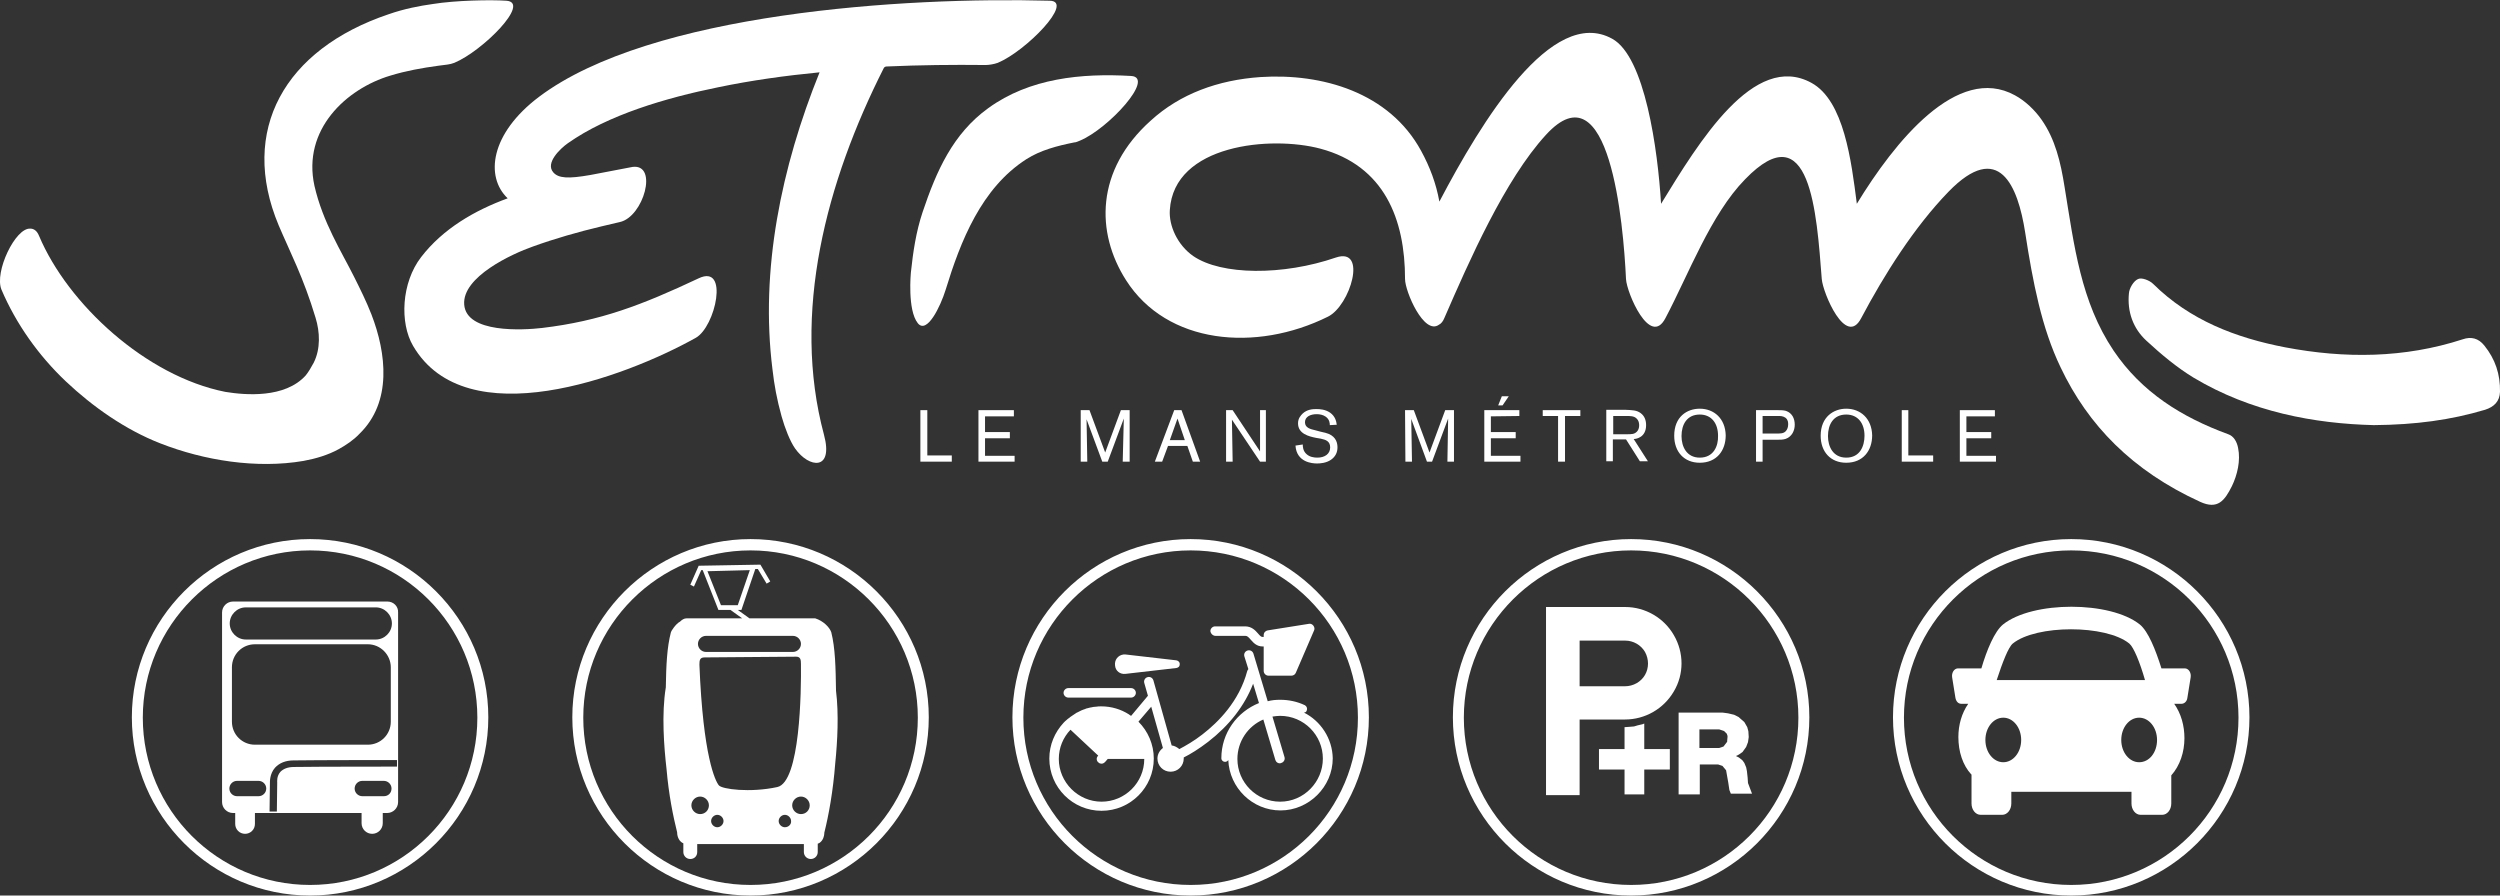 <?xml version="1.0" encoding="UTF-8"?><svg id="Calque_1" xmlns="http://www.w3.org/2000/svg" viewBox="0 0 684.5 245.2"><rect x="0" y="0" width="684.5" height="245.2" fill="#333333" stroke="none"/><defs><style>.cls-1{fill:#fff;stroke-width:0px;}</style></defs><path class="cls-1" d="M242.8,18.2c9.1-.4,18-.5,27.1-.4.8,0,2.2-.2,3.3-.6,7.7-3.2,21.1-16.9,14.2-17-39.6-1.1-109.2,3.3-139.8,26.3-13.4,10.1-14.8,21.9-8.6,27.8-9,3.3-17.7,8.3-23.7,16.1-5.4,7-5.9,18-2.2,24.3,14.5,24.8,57.9,8.7,77.4-2.2,5.4-3,9.2-20.3.8-16.3-15.5,7.3-26.9,11.7-42.9,13.6-5.2.6-20.7,1.5-21.3-6.4-.6-7.6,13.1-13.9,18.8-15.9,6.1-2.2,12.4-4,18.7-5.5,1.7-.4,3.4-.8,5.1-1.2,6.5-1.4,10.6-16,3.5-15.1,0,0-5.8,1.1-11.5,2.2-6.2,1.1-8.8.9-10.2-.7-2.3-2.6,2-6.6,4-8,10.9-7.7,26.8-12.4,41.1-15.3,9.1-1.9,18.5-3.2,27.8-4.1-10.5,26-16.3,54.1-12.9,81.3.5,4.4,1.2,8.2,2.5,12.9.9,3.2,2.3,6.8,3.7,8.8,3.8,5.4,10.6,6.2,7.9-3.8-8.9-33.2.6-69.2,16.4-100.4.2-.3.5-.4.8-.4"/><path class="cls-1" d="M610.1,118.9c-12.8-4.7-23.7-11.5-31.4-22.9-9-13.4-10.8-28.8-13.4-44.7-1.1-7-2.6-13.2-6.3-18.5-1.8-2.6-4.5-5.2-7.3-6.7-15.8-8.7-33,12.8-43.3,29.7-1.5-11.7-3.5-28.2-12.4-33.1-15.8-8.7-30.9,16.3-41.2,33.1-.9-14.8-4.4-40.3-13.4-45.2-16.5-9.1-35.8,22.7-47.3,44.6-.9-5-2.6-9.5-5-13.9-8.7-16-27.1-21.3-44-20.2-11.6.8-22,4.6-30,11.9-15.2,13.6-15.1,30.7-6.8,43.7,11.2,17.6,35.6,19.8,55.3,10,6.1-3,10.9-19.1,2.2-16.2-14.5,5-31.4,4.9-39.1-.4-4.3-3-6.7-8.3-6.4-12.6,1.1-18,27.7-20.4,41.2-16.8,17.6,4.7,23.2,19.4,23.2,35.7,0,3.4,5.2,15.5,9.3,12.5.6-.3,1.1-.9,1.5-1.9,6.7-15.4,16.5-37.8,27.8-50.1,17.4-19,21.2,24.3,21.9,39.5.2,3.8,6.6,18.8,10.8,10.7,6.3-11.9,12.4-28.4,21.8-38,17.9-18.5,19.6,9.2,21,27.3.3,3.8,6.6,18.8,10.8,10.7,6.3-11.9,14.5-24.9,23.9-34.6,13.8-14.2,19-1.7,21,11.2,2.1,13.6,4.5,26.1,9.7,36.9,7.5,15.8,19.6,28.3,38.2,36.8,4.8,2.2,6.7-.3,8.7-4.3,1.5-3.1,2.4-7,1.7-10.4-.3-1.7-1.2-3.3-2.7-3.8"/><path class="cls-1" d="M106.9,20.7c4.2-1.3,8.7-2.1,13.1-2.7,2.2-.3,3.1-.3,4.4-.8,7.7-3.2,21.1-16.6,14.2-17-4.2-.3-14-.1-20.1.9-3.6.5-7.8,1.3-12.1,2.8-28.5,9.6-41,31.8-30.1,57.8,3.1,7.3,6.8,14.3,10.1,25.3,1.2,3.9,1.4,8.5-.5,12.3-.7,1.3-1.4,2.5-2.2,3.5-5.7,6.3-16.5,5.4-22,4.5-21.7-4.3-43.1-24-51-42.7-.6-1.5-1.5-2-2.4-2-4.1-.3-9.9,11.9-7.9,16.7,4,9.4,10.2,18.1,17.6,25.1,7.4,7,16.4,13.3,25.9,17,12,4.7,26.4,7,39.2,4.8,3.3-.6,6.7-1.6,9.6-3.2,2-1.1,4.1-2.5,5.7-4.2,9-8.7,7.4-22.1,3.3-32.7-1.4-3.6-3.1-7-4.8-10.4-3.4-6.8-8.5-14.8-10.8-24.8-3.4-15.4,8.7-26.6,20.8-30.2"/><path class="cls-1" d="M295.7,38.5c7.7-3.2,20.7-17.3,14-17.7-13.6-.8-27.8.6-39.1,8.8-9.7,7-14.2,17.2-18,28.5-1.8,5.4-2.6,10.9-3.2,16.5,0,0-1,10.3,1.9,13.9,2.5,3.1,6.2-4.6,7.6-9.1,4.1-13.4,9.8-27.9,22.1-35.8,3.9-2.5,8.6-3.7,13.1-4.6.5,0,1.1-.3,1.6-.5"/><polygon class="cls-1" points="253.9 112.3 252 112.3 252 126.4 260.6 126.4 260.6 124.7 253.9 124.7 253.9 112.3"/><polygon class="cls-1" points="269.7 120 276.5 120 276.5 118.3 269.7 118.3 269.7 114 277.6 114 277.6 112.3 267.9 112.3 267.9 126.4 277.8 126.4 277.8 124.8 269.7 124.8 269.7 120"/><polygon class="cls-1" points="302.6 123.9 298.3 112.3 295.9 112.3 295.9 126.4 297.7 126.4 297.5 114.8 301.8 126.4 303.3 126.4 307.7 114.6 307.4 126.4 309.3 126.4 309.3 112.3 306.9 112.3 302.6 123.9"/><path class="cls-1" d="M321.5,112.3l-5.3,14.1h2l1.6-4.3h5.3l1.5,4.3h2l-5.1-14.1h-2ZM320.3,120.5l2.1-5.9,2,5.9h-4.1Z"/><polygon class="cls-1" points="345 123.6 337.5 112.3 335.7 112.3 335.7 126.4 337.5 126.4 337.3 114.9 345 126.4 346.6 126.4 346.6 112.3 345 112.3 345 123.6"/><path class="cls-1" d="M363.8,118.8c-.6-.2-1.1-.4-2.2-.6l-1.5-.4c-1.2-.3-2.8-.6-2.8-2.2,0-1.5,1.5-2.2,3.2-2.2.9,0,1.8.2,2.5.7,1.1.8,1.1,1.9,1.1,2.3l1.9-.1c-.1-.9-.4-2.3-1.8-3.3-1.3-.9-2.8-1-3.8-1s-2.5.1-3.7,1.2c-.5.5-1.3,1.3-1.3,2.7,0,2.9,3,3.6,5,4l1.2.2c1.4.3,2.6.7,2.6,2.4,0,1.8-1.5,2.8-3.5,2.8-1,0-2.1-.2-2.9-.9-1.1-.9-1.1-2.2-1.1-2.7l-2,.3c.3,4.6,4.6,4.9,5.9,4.9.8,0,2.5-.1,3.8-1s1.8-2.1,1.8-3.4c0-1.1-.3-2.8-2.4-3.7"/><polygon class="cls-1" points="391.4 123.9 387.1 112.3 384.7 112.3 384.8 126.4 386.6 126.4 386.4 114.7 390.7 126.4 392.1 126.4 396.5 114.6 396.3 126.4 398.1 126.4 398.1 112.3 395.7 112.3 391.4 123.9"/><polygon class="cls-1" points="411.2 108.5 410.2 111 411.4 111 413.1 108.5 411.2 108.5"/><polygon class="cls-1" points="408.2 120 415 120 415 118.3 408.2 118.3 408.2 114 416 113.9 416 112.3 406.4 112.3 406.4 126.4 416.3 126.4 416.3 124.8 408.2 124.8 408.2 120"/><polygon class="cls-1" points="422.4 113.9 426.6 113.9 426.6 126.4 428.5 126.4 428.5 113.9 432.7 113.9 432.7 112.3 422.4 112.3 422.4 113.9"/><path class="cls-1" d="M450.7,116.4c0-1.3-.4-2.5-1.5-3.3s-2.2-.8-4.2-.9h-5.2v14.1h1.8v-6h3.6l3.8,6h2.2l-3.9-6.1c.8,0,3.4-.5,3.4-3.8M445.4,118.9h-3.7v-5h3.6c1.1,0,2,0,2.7.6.8.7.8,1.6.8,2,0,1-.5,2-1.7,2.3-.5.1-1.1.1-1.7.1"/><path class="cls-1" d="M465.4,111.9c-3.5,0-7,2.2-7,7.4,0,4.4,2.7,7.4,7,7.4,4.6,0,7.1-3.3,7.1-7.5-.1-4.6-3.2-7.3-7.1-7.3M465.4,125.3c-3.6,0-5-3-5-5.9,0-3.2,1.5-5.9,5-5.9,3.2,0,5,2.4,5,5.8.1,2.8-1.2,6-5,6"/><path class="cls-1" d="M489,112.5c-.7-.2-1.5-.2-2.2-.2h-6v14.1h1.8v-6h4c.9,0,1.5,0,2.2-.2,1.9-.6,2.6-2.4,2.6-3.9,0-1.7-.7-3.2-2.4-3.8M488.9,118.1c-.6.6-1.4.6-2.4.6h-3.9v-4.8h4.3c.6,0,1.3,0,2,.5.7.6.7,1.3.7,1.8,0,.7-.2,1.4-.7,1.9"/><path class="cls-1" d="M505.5,111.9c-3.4,0-7,2.2-7,7.4,0,4.4,2.7,7.4,7,7.4,4.6,0,7.1-3.3,7.1-7.5-.1-4.6-3.2-7.3-7.1-7.3M505.5,125.3c-3.6,0-5-3-5-5.9,0-3.2,1.5-5.9,5-5.9,3.2,0,5,2.4,5,5.8,0,2.8-1.2,6-5,6"/><polygon class="cls-1" points="522.5 112.3 520.7 112.3 520.7 126.4 529.3 126.4 529.3 124.7 522.5 124.7 522.5 112.3"/><polygon class="cls-1" points="538.4 120 545.2 120 545.2 118.3 538.4 118.3 538.4 114 546.2 114 546.2 112.3 536.6 112.3 536.6 126.4 546.5 126.4 546.5 124.8 538.4 124.8 538.4 120"/><path class="cls-1" d="M650,116.4c-16.3-.4-33.7-3.6-49.4-13-4.6-2.8-8.9-6.4-12.9-10.1-3.7-3.4-5.3-8-4.8-13,.1-1.4,1.3-3.4,2.5-3.9,1-.5,3.2.4,4.1,1.3,10.1,10,22.7,14.8,36.2,17.4,16.3,3.1,32.6,3,48.6-2.2,2.3-.8,4.3-.3,5.9,1.7,3,3.7,4.4,7.9,4.3,12.7-.1,2.6-1.6,4.1-4.1,4.9-9.4,2.8-19,4.1-30.4,4.2Z"/><path class="cls-1" d="M106.1,164.7h-42.3c-1.6,0-3,1.3-3,3v51.9c0,1.6,1.3,3,3,3h.6v3c0,1.5,1.2,2.7,2.7,2.7s2.7-1.2,2.7-2.7v-3h29.2v2.8c0,1.6,1.3,2.9,2.9,2.9s2.9-1.3,2.9-2.9v-2.8h1.2c1.6,0,3-1.3,3-3v-51.9c.1-1.7-1.3-3-2.9-3ZM67.3,166.3h35.6c2.4,0,4.4,2,4.4,4.4s-2,4.4-4.4,4.4h-35.6c-2.4,0-4.4-2-4.4-4.4s2-4.4,4.4-4.4ZM107,182.7v14.9c0,3.5-2.8,6.3-6.3,6.3h-30.9c-3.5,0-6.3-2.8-6.3-6.3v-14.9c0-3.5,2.8-6.3,6.3-6.3h30.9c3.5,0,6.3,2.9,6.3,6.3ZM70.8,218h-5.9c-1.1,0-2.1-.9-2.1-2.1,0-1.1.9-2.1,2.1-2.1h5.9c1.1,0,2.1.9,2.1,2.1s-1,2.1-2.1,2.1ZM105.1,218h-5.9c-1.1,0-2.1-.9-2.1-2.1,0-1.1.9-2.1,2.1-2.1h5.9c1.1,0,2.1.9,2.1,2.1s-.9,2.1-2.1,2.1ZM108.8,209.9c-.2,0-22.3,0-28.3.1-1.7,0-2.9.5-3.7,1.3-1.1,1.2-.9,2.8-.9,2.9v.2l-.1,7.8h-2l.1-7.7c0-.4-.1-2.6,1.4-4.3,1.2-1.3,2.9-2,5.1-2,6-.1,28.1-.1,28.3-.1v1.8h.1Z"/><path class="cls-1" d="M84.9,245.2c-26.9,0-48.8-21.9-48.8-48.8s21.9-48.8,48.8-48.8,48.8,21.9,48.8,48.8-21.9,48.8-48.8,48.8ZM84.9,150.7c-25.2,0-45.8,20.5-45.8,45.8s20.5,45.8,45.8,45.8,45.8-20.5,45.8-45.8-20.5-45.8-45.8-45.8Z"/><path class="cls-1" d="M228.9,189.1c-.1-6.4-.2-11.6-1.3-16-.5-1.4-2.2-3.1-4.4-3.8h-18l-3.2-2.3h1l3.8-11.2h.7l2.4,4,1-.6-2.7-4.6-16.9.3-2.3,5.2,1,.5,2-4.5h.4l4.3,10.9h3.3l3.2,2.3h-15.2c-.7,0-1.3.4-1.8.9-1.2.6-2.5,2.7-2.5,2.9-1.1,4.2-1.3,9.1-1.4,15.1-1.2,7.3-.5,16.3.2,22.4.6,7,1.8,12.9,2.9,17.3,0,1.4.7,2.6,1.7,3v2.4c0,1,.8,1.9,1.9,1.9s1.9-.8,1.9-1.9v-2.2h29.2v2.2c0,1,.8,1.9,1.9,1.9h0c1,0,1.9-.8,1.9-1.9v-2.3c.4-.1.8-.4,1.1-.8.7-.9.7-2,.7-2.2,1.2-4.8,2.4-11.3,3-19.1.6-5.9,1-13.4.2-19.8ZM197.4,165.7l-3.7-9.3,11.6-.3-3.3,9.6h-4.6ZM193.3,174.1h23.8c1.2,0,2.2,1,2.2,2.2s-1,2.2-2.2,2.2h-23.8c-1.2,0-2.2-1-2.2-2.2s1-2.2,2.2-2.2ZM191.7,222.9c-1.3,0-2.4-1.1-2.4-2.4s1.1-2.4,2.4-2.4,2.4,1.1,2.4,2.4-1,2.4-2.4,2.4ZM196.4,226.5c-.9,0-1.7-.8-1.7-1.7s.8-1.7,1.7-1.7,1.7.8,1.7,1.7c0,.9-.8,1.7-1.7,1.7ZM196.8,215c-.9-1.1-4.3-7.7-5.3-33,0-1.2.1-2,1.4-2l25.1-.2c1.2,0,1.3.9,1.3,2,.1,7.4-.2,32.4-6.5,33.7-7.4,1.6-15.2.6-16-.5ZM214.9,226.5c-.9,0-1.7-.8-1.7-1.7s.8-1.7,1.7-1.7,1.7.8,1.7,1.7c.1.9-.7,1.7-1.7,1.7ZM219.3,222.9c-1.3,0-2.4-1.1-2.4-2.4s1.1-2.4,2.4-2.4,2.4,1.1,2.4,2.4-1,2.4-2.4,2.4Z"/><path class="cls-1" d="M205.5,245.2c-26.9,0-48.8-21.9-48.8-48.8s21.9-48.8,48.8-48.8,48.8,21.9,48.8,48.8-21.9,48.8-48.8,48.8ZM205.5,150.7c-25.2,0-45.8,20.5-45.8,45.8s20.5,45.8,45.8,45.8,45.8-20.5,45.8-45.8-20.6-45.8-45.8-45.8Z"/><path class="cls-1" d="M357,195.1c.4,0,.7-.2.8-.6.2-.5,0-1.1-.5-1.4-2.1-1-4.4-1.5-6.8-1.5-1.2,0-2.3.1-3.4.4l-3.9-13c-.2-.7-.9-1.1-1.6-.9-.7.2-1.1.9-.9,1.6l1.1,3.5c-.1.1-.2.3-.3.5-2.2,8.3-7.9,14-12.3,17.4-2.3,1.8-4.6,3.1-6.3,4-.6-.5-1.3-.9-2.1-1l-5-17.8c-.2-.7-.9-1.1-1.6-.9-.7.2-1.1.9-.9,1.6l1,3.5-4.6,5.5c-.2-.1-.4-.2-.6-.4-2.2-1.4-4.8-2.2-7.6-2.2-.5,0-.9,0-1.4.1h-.1c-.4,0-.9.1-1.3.2h-.1c-.4.1-.8.2-1.2.3q-.1,0-.2.1c-.4.1-.8.3-1.1.4-.1,0-.1.1-.2.1-.3.2-.7.3-1,.5-.1,0-.2.1-.2.1-.3.2-.6.4-.9.6-.1.1-.2.1-.3.2-.3.2-.6.4-.8.6-.1.1-.2.1-.3.2-.3.2-.5.5-.8.7-.1.1-.2.2-.2.2q-.1.1-.2.2h0c-2.4,2.6-3.9,6-3.9,9.8,0,7.9,6.4,14.3,14.3,14.3s14.3-6.4,14.3-14.3c0-3.9-1.6-7.5-4.2-10.1l3.5-4.1,3.2,11.3c-.9.7-1.5,1.7-1.5,2.9,0,2,1.6,3.6,3.6,3.6s3.6-1.6,3.6-3.6v-.3c1.8-.9,4.1-2.3,6.7-4.3,5.8-4.5,10-9.9,12.3-15.9l1.6,5.3c-6,2.4-10.3,8.2-10.3,15.1,0,.6.5,1,1,1,.4,0,.7-.2.9-.5.3,7.6,6.6,13.8,14.3,13.8s14.3-6.4,14.3-14.3c-.1-5.4-3.3-10.2-7.9-12.5ZM313.3,207.8h0c0,6.5-5.3,11.7-11.7,11.7s-11.7-5.3-11.7-11.7c0-3.1,1.2-5.9,3.2-8l7.6,7.1-.1.1c-.5.5-.4,1.4.2,1.8.2.2.5.3.8.3.4,0,.7-.2,1-.5l.7-.8h10ZM350.5,219.5c-6.5,0-11.7-5.3-11.7-11.7,0-4.8,2.9-9,7.1-10.8l3.3,11.1c.2.6.7.9,1.2.9.1,0,.2,0,.4-.1.7-.2,1.1-.9.9-1.6l-3.3-11.1c.7-.1,1.4-.2,2.1-.2,6.5,0,11.7,5.3,11.7,11.7s-5.2,11.8-11.7,11.8Z"/><path class="cls-1" d="M292.5,191h17.2c.7,0,1.3-.6,1.3-1.3s-.6-1.3-1.3-1.3h-17.2c-.7,0-1.3.6-1.3,1.3s.6,1.3,1.3,1.3Z"/><path class="cls-1" d="M308.2,184.5l13.9-1.6c.5-.1.9-.4.9-.9.1-.6-.3-1.1-.9-1.2l-13.9-1.6h-.6c-1.5.2-2.5,1.5-2.3,3,.1,1.5,1.4,2.5,2.9,2.3Z"/><path class="cls-1" d="M332.8,174.1h8.2c.5,0,.8.3,1.5,1.1s1.6,1.8,3.2,1.8h.3v6.7c0,.7.6,1.3,1.3,1.3h6.3c.5,0,1-.3,1.2-.8l5-11.6c.2-.4.1-.9-.2-1.3-.3-.4-.8-.6-1.2-.5l-11.3,1.8c-.6.1-1.1.6-1.1,1.3v.5h-.3c-.4,0-.7-.3-1.3-1-.7-.8-1.7-1.9-3.5-1.9h-8.2c-.7,0-1.3.6-1.3,1.3.1.7.7,1.3,1.4,1.3Z"/><path class="cls-1" d="M326,245.2c-26.9,0-48.8-21.9-48.8-48.8s21.9-48.8,48.8-48.8,48.8,21.9,48.8,48.8-21.9,48.8-48.8,48.8ZM326,150.7c-25.2,0-45.8,20.5-45.8,45.8s20.5,45.8,45.8,45.8,45.8-20.5,45.8-45.8-20.5-45.8-45.8-45.8Z"/><path class="cls-1" d="M567.1,245.2c-26.9,0-48.8-21.9-48.8-48.8s21.9-48.8,48.8-48.8,48.8,21.9,48.8,48.8-21.9,48.8-48.8,48.8ZM567.1,150.7c-25.2,0-45.8,20.5-45.8,45.8s20.5,45.8,45.8,45.8,45.8-20.5,45.8-45.8c0-25.3-20.5-45.8-45.8-45.8Z"/><path class="cls-1" d="M599.5,183.8c-.3-.5-.8-.8-1.3-.8h-6.4c-1.6-5.1-3.6-10.1-5.9-12-8.1-6.5-29.4-6.5-37.5,0-2.3,1.9-4.4,6.9-5.9,12h-6.4c-.5,0-1,.3-1.3.8s-.4,1.1-.3,1.7l.9,5.6c.2,1,.8,1.6,1.6,1.6h1.9c-1.8,2.6-2.7,5.8-2.7,9.1,0,4,1.2,7.7,3.5,10.2,0,0,.1,0,.1.1v7.9c0,1.7,1.1,3.1,2.5,3.1h5.9c1.4,0,2.5-1.4,2.5-3.1v-3.2h32.9v3.2c0,1.7,1.1,3.1,2.5,3.1h5.9c1.4,0,2.5-1.4,2.5-3.1v-7.7c2.4-2.7,3.6-6.4,3.6-10.2,0-3.4-.9-6.7-2.8-9.4h2c.8,0,1.5-.7,1.6-1.6l.9-5.6c.1-.6,0-1.2-.3-1.7ZM551.1,176.2c6.4-5.2,25.5-5.2,31.9,0,1.2,1,2.9,5.1,4.3,10h-40.6c1.6-4.9,3.2-9,4.4-10ZM543.6,202.6c0-3.4,2.2-6.1,4.9-6.1s4.9,2.7,4.9,6.1-2.2,6.1-4.9,6.1c-2.7,0-4.9-2.7-4.9-6.1ZM585.7,208.7c-2.7,0-4.9-2.7-4.9-6.1s2.2-6.1,4.9-6.1,4.9,2.7,4.9,6.1-2.1,6.1-4.9,6.1Z"/><path class="cls-1" d="M446.6,245.2c-26.9,0-48.8-21.9-48.8-48.8s21.9-48.8,48.8-48.8,48.8,21.9,48.8,48.8-21.9,48.8-48.8,48.8ZM446.6,150.7c-25.2,0-45.8,20.5-45.8,45.8s20.5,45.8,45.8,45.8,45.8-20.5,45.8-45.8-20.6-45.8-45.8-45.8Z"/><path class="cls-1" d="M478.6,214.4l-.1-1.5-.2-1.8-.2-1-.5-1.2-.5-.7-1-.8-.6-.3-.2-.1.8-.4,1-.7,1-1.4.5-1.3.2-1.4-.1-1.6-.3-1.1-.8-1.4-1.6-1.4-1.2-.6-1.7-.4-1.5-.2h-12v22.4h5.8v-8.2h5l1.2.4,1,1.2.6,3.4.3,2,.4,1h5.8l-1.1-2.9ZM471.9,204.4l-1.2.4h-5.4v-5.1h5.4l.3.1.6.2.3.1.2.1.1.1.3.3.1.1.2.2.1.3.1.3v.3l-.1,1.1v.2l-1,1.3Z"/><polygon class="cls-1" points="450.2 199.2 450.2 199.1 450.2 198.9 450.2 198.6 450.2 198.3 450.2 198.2 450.2 198.1 449.7 198.3 448.4 198.6 447.4 198.9 446.2 199 444.8 199.1 444.8 199.2 444.8 205.1 437.8 205.1 437.8 210.7 444.8 210.7 444.8 217.5 450.2 217.5 450.2 210.7 457.2 210.7 457.2 205.1 450.2 205.1 450.2 199.2"/><path class="cls-1" d="M458.3,173.9c-2.7-4.7-7.8-7.7-13.3-7.7h-21.7v51.5h9.2v-20.7h12.4c5.5,0,10.6-2.9,13.4-7.7,2.8-4.7,2.8-10.6,0-15.4ZM450.4,184.8c-1.1,1.9-3.2,3.1-5.5,3.1h-12.4v-12.5h12.5c2.2,0,4.3,1.2,5.4,3.1,1.1,2,1.1,4.4,0,6.3Z"/></svg>